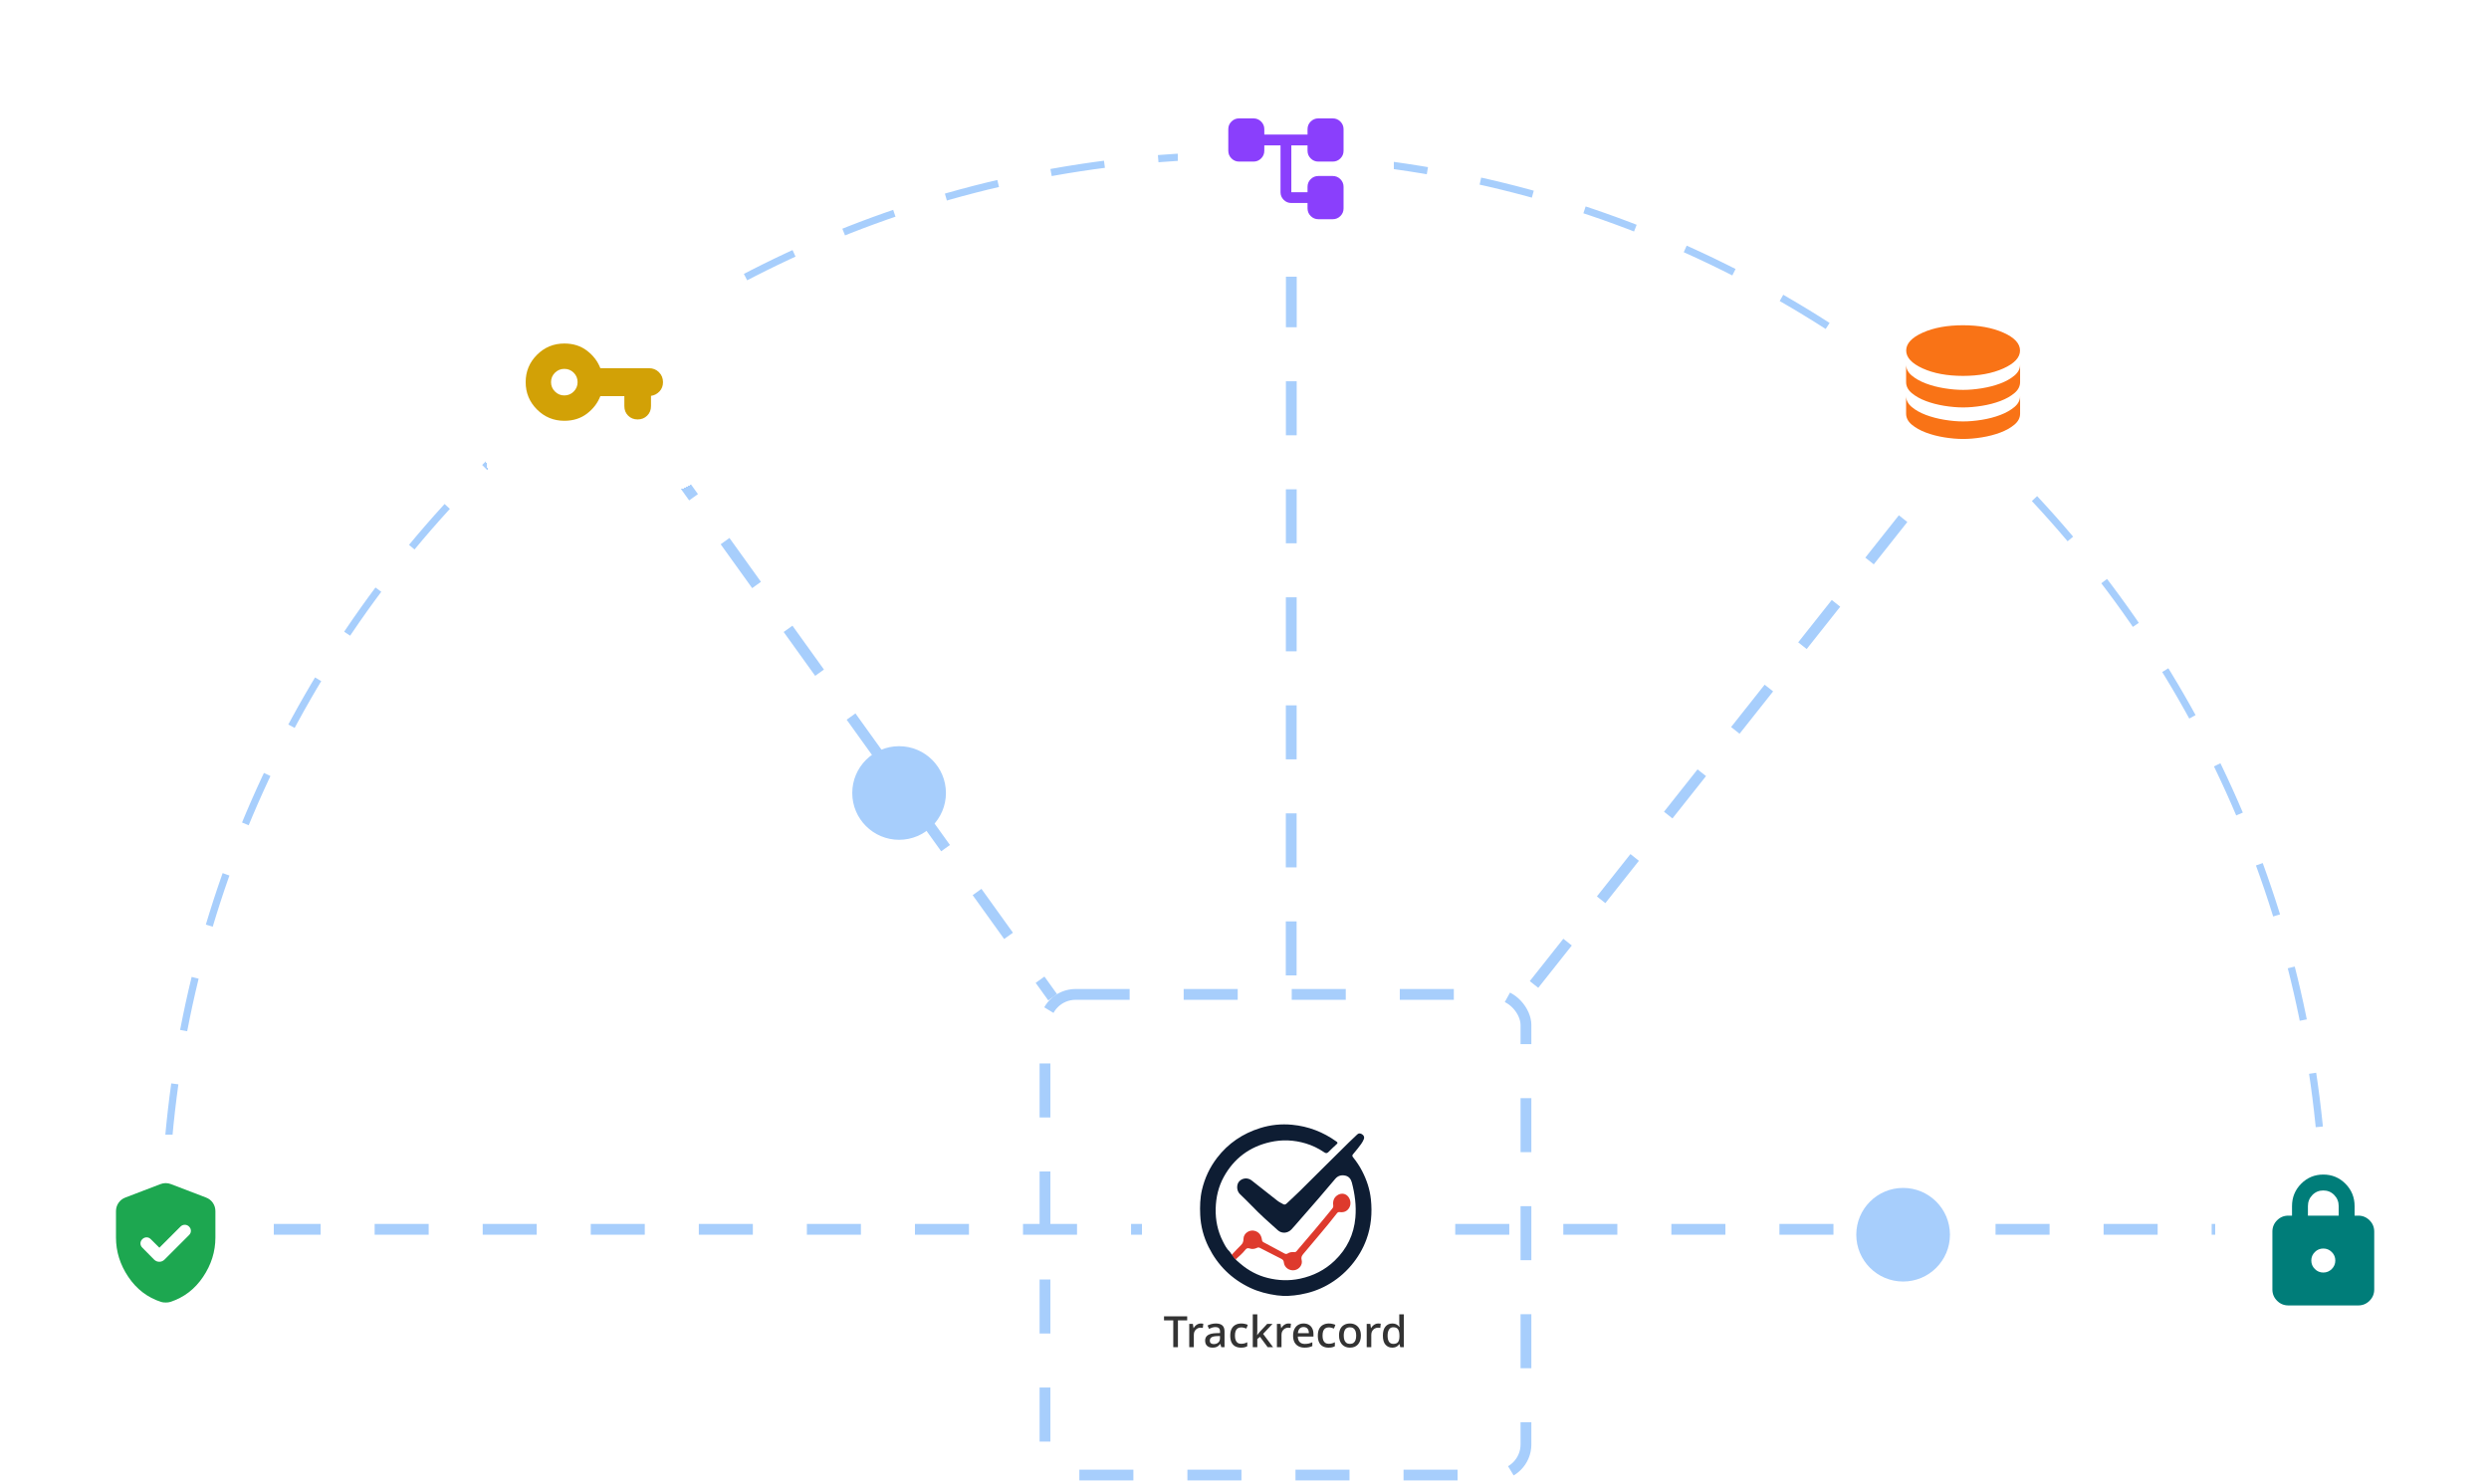 <svg width="691" height="412" viewBox="0 0 691 412" fill="none" xmlns="http://www.w3.org/2000/svg">
  <path d="M645.368 342.886C645.368 177.331 511.113 43.123 345.5 43.123C179.888 43.123 45.633 177.331 45.633 342.886" stroke="#A7CEFC" stroke-width="2" stroke-dasharray="15 15"/>
  <line x1="44.007" y1="341.386" x2="645.367" y2="341.386" stroke="#A7CEFC" stroke-width="3" stroke-dasharray="15 15"/>
  <line y1="-1.5" x2="216.001" y2="-1.5" transform="matrix(0.583 0.812 -0.813 0.583 165.092 102.425)" stroke="#A7CEFC" stroke-width="3" stroke-dasharray="15 15"/>
  <line x1="358.5" y1="75.875" x2="358.461" y2="277.347" stroke="#A7CEFC" stroke-width="3" stroke-dasharray="15 15"/>
  <line y1="-1.5" x2="200.904" y2="-1.5" transform="matrix(-0.621 0.784 -0.784 -0.621 545.794 119.58)" stroke="#A7CEFC" stroke-width="3" stroke-dasharray="15 15"/>
  <rect x="290.114" y="276.147" width="133.525" height="133.478" rx="8.5" stroke="#A7CEFC" stroke-width="3" stroke-dasharray="15 15"/>
  <ellipse cx="347.938" cy="43.123" rx="13.002" ry="12.998" fill="#A7CEFC"/>
  <ellipse cx="249.608" cy="220.219" rx="13.002" ry="12.998" fill="#A7CEFC"/>
  <ellipse cx="528.346" cy="342.886" rx="13.002" ry="12.998" fill="#A7CEFC"/>
  <g filter="url(#filter0_d_786_11925)">
    <rect x="615" y="311.125" width="60" height="60" rx="8" fill="white" shape-rendering="crispEdges"/>
    <path d="M635.283 358.522C634.068 358.522 633.029 358.089 632.164 357.224C631.299 356.359 630.866 355.32 630.866 354.105V338.004C630.866 336.789 631.299 335.749 632.164 334.884C633.029 334.019 634.068 333.587 635.283 333.587H636.314V330.937C636.314 328.506 637.158 326.438 638.845 324.735C640.533 323.031 642.585 322.179 645 322.179C647.416 322.179 649.468 323.031 651.155 324.735C652.843 326.438 653.687 328.506 653.687 330.937V333.587H654.718C655.932 333.587 656.972 334.019 657.837 334.884C658.702 335.749 659.135 336.789 659.135 338.004V354.105C659.135 355.32 658.702 356.359 657.837 357.224C656.972 358.089 655.932 358.522 654.718 358.522H635.283ZM645 349.387C645.917 349.387 646.702 349.061 647.355 348.408C648.007 347.756 648.334 346.971 648.334 346.054C648.334 345.137 648.007 344.353 647.355 343.7C646.702 343.047 645.917 342.721 645 342.721C644.084 342.721 643.299 343.047 642.646 343.7C641.993 344.353 641.667 345.137 641.667 346.054C641.667 346.971 641.993 347.756 642.646 348.408C643.299 349.061 644.084 349.387 645 349.387ZM640.73 333.587H649.27V330.937C649.27 329.731 648.859 328.706 648.036 327.862C647.213 327.018 646.201 326.596 645 326.596C643.8 326.596 642.788 327.018 641.965 327.862C641.142 328.706 640.73 329.731 640.73 330.937V333.587Z" fill="#007D79"/>
  </g>
  <g filter="url(#filter1_d_786_11925)">
    <rect x="16" y="311.125" width="60" height="60" rx="8" fill="white" shape-rendering="crispEdges"/>
    <path d="M44.25 342.491L41.844 340.109C41.507 339.772 41.117 339.607 40.673 339.615C40.229 339.623 39.839 339.795 39.502 340.132C39.165 340.469 38.996 340.859 38.996 341.301C38.996 341.743 39.165 342.132 39.502 342.469L42.766 345.775C43.182 346.191 43.669 346.399 44.229 346.399C44.789 346.399 45.277 346.191 45.692 345.775L52.493 338.975C52.83 338.638 52.998 338.247 52.998 337.803C52.998 337.359 52.83 336.969 52.493 336.632C52.156 336.295 51.759 336.127 51.301 336.127C50.843 336.127 50.446 336.295 50.109 336.632L44.25 342.491ZM46 357.712C45.786 357.712 45.565 357.701 45.335 357.68C45.106 357.658 44.89 357.611 44.688 357.54C40.94 356.314 37.921 354.004 35.632 350.609C33.343 347.214 32.199 343.566 32.199 339.667V332.379C32.199 331.504 32.436 330.723 32.908 330.035C33.381 329.346 34.02 328.851 34.823 328.551L44.54 324.835C45.011 324.649 45.498 324.556 46 324.556C46.503 324.556 46.989 324.649 47.46 324.835L57.178 328.551C57.981 328.851 58.619 329.346 59.092 330.035C59.565 330.723 59.801 331.504 59.801 332.379V339.667C59.801 343.566 58.657 347.214 56.368 350.609C54.079 354.004 51.061 356.314 47.312 357.54C47.11 357.611 46.895 357.658 46.665 357.68C46.436 357.701 46.214 357.712 46 357.712Z" fill="#1DA750"/>
  </g>
  <g filter="url(#filter2_d_786_11925)">
    <rect x="135" y="72.125" width="60" height="60" rx="8" fill="white" shape-rendering="crispEdges"/>
    <path d="M156.667 112.855C153.7 112.855 151.171 111.808 149.077 109.715C146.983 107.621 145.937 105.091 145.937 102.125C145.937 99.159 146.983 96.629 149.077 94.535C151.171 92.442 153.7 91.395 156.667 91.395C159.136 91.395 161.239 92.062 162.974 93.397C164.71 94.731 165.942 96.349 166.672 98.25H180.188C181.278 98.25 182.196 98.623 182.943 99.37C183.69 100.117 184.063 101.035 184.063 102.125C184.063 103.156 183.736 104.017 183.081 104.707C182.425 105.396 181.642 105.804 180.73 105.929V108.792C180.73 109.85 180.376 110.729 179.668 111.428C178.961 112.128 178.078 112.478 177.02 112.478C175.962 112.478 175.083 112.128 174.383 111.428C173.683 110.729 173.333 109.85 173.333 108.792V106H166.672C165.942 107.901 164.71 109.519 162.974 110.853C161.239 112.188 159.136 112.855 156.667 112.855ZM156.667 105.812C157.693 105.812 158.564 105.45 159.28 104.727C159.995 104.003 160.353 103.136 160.353 102.125C160.353 101.098 159.995 100.227 159.28 99.512C158.564 98.796 157.693 98.438 156.667 98.438C155.656 98.438 154.788 98.796 154.065 99.512C153.342 100.227 152.98 101.098 152.98 102.125C152.98 103.136 153.342 104.003 154.065 104.727C154.788 105.45 155.656 105.812 156.667 105.812Z" fill="#D2A106"/>
  </g>
  <g filter="url(#filter3_d_786_11925)">
    <rect x="515" y="72.125" width="60" height="60" rx="8" fill="white" shape-rendering="crispEdges"/>
    <path d="M544.976 100.387C549.378 100.387 553.116 99.695 556.19 98.312C559.264 96.927 560.801 95.272 560.801 93.344C560.801 91.401 559.264 89.745 556.19 88.377C553.116 87.008 549.378 86.324 544.976 86.324C540.574 86.324 536.844 87.008 533.786 88.377C530.728 89.745 529.199 91.401 529.199 93.344C529.199 95.272 530.728 96.927 533.786 98.312C536.844 99.695 540.574 100.387 544.976 100.387ZM545 104.272C546.626 104.272 548.363 104.122 550.213 103.823C552.063 103.524 553.771 103.08 555.339 102.489C556.906 101.899 558.213 101.164 559.257 100.285C560.302 99.407 560.824 98.388 560.824 97.228V102.101C560.824 103.261 560.302 104.28 559.257 105.158C558.213 106.037 556.906 106.772 555.339 107.362C553.771 107.953 552.063 108.398 550.213 108.697C548.363 108.995 546.626 109.145 545 109.145C543.374 109.145 541.637 108.995 539.787 108.697C537.937 108.398 536.229 107.953 534.661 107.362C533.093 106.772 531.787 106.037 530.742 105.158C529.698 104.28 529.176 103.261 529.176 102.101V97.228C529.176 98.388 529.698 99.407 530.742 100.285C531.787 101.164 533.093 101.899 534.661 102.489C536.229 103.08 537.937 103.524 539.787 103.823C541.637 104.122 543.374 104.272 545 104.272ZM545 113.029C546.626 113.029 548.363 112.88 550.213 112.58C552.063 112.281 553.771 111.833 555.339 111.235C556.906 110.636 558.213 109.898 559.257 109.019C560.302 108.14 560.824 107.121 560.824 105.962V110.859C560.824 112.018 560.302 113.037 559.257 113.916C558.213 114.794 556.906 115.529 555.339 116.12C553.771 116.71 552.063 117.155 550.213 117.454C548.363 117.753 546.626 117.902 545 117.902C543.374 117.902 541.637 117.753 539.787 117.454C537.937 117.155 536.229 116.71 534.661 116.12C533.093 115.529 531.787 114.794 530.742 113.916C529.698 113.037 529.176 112.018 529.176 110.859V105.962C529.176 107.121 529.698 108.14 530.742 109.019C531.787 109.898 533.093 110.632 534.661 111.223C536.229 111.813 537.937 112.262 539.787 112.569C541.637 112.876 543.374 113.029 545 113.029Z" fill="#F97316"/>
  </g>
  <g filter="url(#filter4_d_786_11925)">
    <rect x="317" y="301.125" width="80" height="80" rx="8" fill="white" shape-rendering="crispEdges"/>
    <g clip-path="url(#clip0_786_11925)">
      <path d="M342.466 344.925C342.926 345.801 343.706 346.382 344.434 346.998C346.63 348.855 349.121 350.188 351.911 350.883C354.886 351.624 357.875 351.745 360.92 351.096C364.622 350.308 367.852 348.672 370.555 346.069C373.94 342.808 375.88 338.827 376.286 334.094C376.57 330.781 376.131 327.572 375.299 324.386C375.046 323.421 374.475 322.705 373.51 322.479C372.466 322.235 371.467 322.474 370.733 323.325C369.164 325.143 367.634 326.993 366.064 328.811C363.906 331.309 361.727 333.79 359.555 336.278C359.213 336.67 358.875 337.066 358.513 337.439C357.463 338.524 355.851 338.615 354.779 337.666C352.277 335.452 349.783 333.228 347.474 330.808C346.411 329.692 345.284 328.64 344.185 327.557C343.309 326.693 343.22 325.006 344.001 324.108C344.87 323.112 346.404 322.965 347.467 323.798C349.861 325.672 352.253 327.549 354.633 329.44C355.141 329.843 355.723 330.105 356.279 330.42C356.633 330.621 356.941 330.459 357.198 330.217C358.44 329.054 359.691 327.901 360.905 326.71C362.989 324.664 365.047 322.59 367.121 320.532C369.551 318.12 371.982 315.71 374.42 313.307C375.205 312.535 376.016 311.79 376.811 311.028C377.238 310.618 377.691 310.721 378.124 310.982C378.647 311.296 378.835 311.805 378.651 312.291C378.271 313.3 377.575 314.109 376.932 314.948C376.52 315.487 376.085 316.013 375.638 316.523C375.38 316.817 375.371 317.049 375.621 317.358C376.591 318.555 377.446 319.833 378.153 321.202C379.426 323.667 380.295 326.257 380.587 329.033C380.988 332.844 380.671 336.575 379.353 340.185C378.372 342.87 376.924 345.291 375.068 347.473C373.18 349.691 370.964 351.501 368.423 352.91C366.086 354.207 363.587 355.047 360.952 355.503C358.809 355.873 356.652 356.024 354.503 355.724C351.934 355.367 349.423 354.744 347.058 353.624C341.9 351.181 338.062 347.377 335.528 342.289C334.139 339.499 333.345 336.522 333.205 333.386C333.101 331.037 333.157 328.704 333.696 326.407C334.459 323.159 335.841 320.202 337.874 317.546C340.977 313.492 345.024 310.779 349.854 309.268C352.73 308.368 355.702 308.059 358.736 308.351C363.255 308.787 367.32 310.359 370.999 312.991C371.352 313.244 371.462 313.393 371.092 313.73C370.292 314.456 369.518 315.212 368.748 315.97C368.345 316.366 367.989 316.245 367.585 315.97C366.009 314.897 364.308 314.076 362.478 313.531C359.217 312.559 355.928 312.41 352.6 313.17C346.878 314.478 342.566 317.712 339.752 322.828C338.266 325.53 337.577 328.494 337.5 331.616C337.42 334.845 338.044 337.885 339.507 340.748C340.028 341.767 340.535 342.812 341.411 343.603C341.706 344.09 342.057 344.533 342.467 344.927L342.466 344.925Z" fill="#0E1D33"/>
      <path d="M343.03 345.754C342.618 345.359 342.268 344.917 341.974 344.429C342.809 343.556 343.617 342.656 344.487 341.82C345.014 341.314 345.219 340.782 345.219 340.041C345.219 338.482 346.931 337.356 348.419 337.833C349.615 338.217 350.179 339.101 350.341 340.269C350.387 340.609 350.489 340.819 350.777 340.973C352.716 342.009 354.655 343.047 356.59 344.091C356.896 344.256 357.182 344.291 357.482 344.096C358.027 343.741 358.629 343.652 359.262 343.72C359.539 343.748 359.752 343.681 359.944 343.457C363.292 339.558 366.621 335.644 369.852 331.647C370.067 331.381 370.189 331.122 370.134 330.727C369.98 329.606 370.284 328.603 371.257 327.94C372.221 327.284 373.344 327.375 374.083 328.088C374.96 328.935 375.177 330.387 374.569 331.408C373.977 332.402 373.058 332.751 371.962 332.609C371.575 332.558 371.369 332.668 371.156 332.943C368.178 336.812 364.934 340.462 361.827 344.225C361.385 344.759 361.174 345.17 361.366 345.904C361.704 347.193 360.713 348.506 359.394 348.731C357.965 348.975 356.561 348.006 356.428 346.606C356.376 346.067 356.161 345.8 355.7 345.57C353.715 344.581 351.746 343.561 349.775 342.543C349.506 342.403 349.295 342.381 348.999 342.524C348.334 342.845 347.605 342.957 346.9 342.701C346.353 342.502 346.016 342.711 345.713 343.098C344.928 344.095 343.967 344.912 343.03 345.755V345.754Z" fill="#DE3A2D"/>
    </g>
    <path d="M327.02 370.125H325.724V362.673H323.156V361.557H329.588V362.673H327.02V370.125ZM333.352 363.537C333.464 363.537 333.588 363.545 333.724 363.561C333.86 363.569 333.972 363.581 334.06 363.597L333.928 364.785C333.84 364.761 333.736 364.741 333.616 364.725C333.496 364.709 333.384 364.701 333.28 364.701C333.04 364.701 332.808 364.749 332.584 364.845C332.368 364.933 332.172 365.065 331.996 365.241C331.82 365.409 331.68 365.617 331.576 365.865C331.48 366.113 331.432 366.397 331.432 366.717V370.125H330.16V363.657H331.168L331.336 364.809H331.384C331.52 364.577 331.684 364.365 331.876 364.173C332.068 363.981 332.288 363.829 332.536 363.717C332.784 363.597 333.056 363.537 333.352 363.537ZM337.531 363.537C338.347 363.537 338.955 363.717 339.355 364.077C339.755 364.429 339.955 364.985 339.955 365.745V370.125H339.055L338.803 369.225H338.755C338.571 369.457 338.379 369.649 338.179 369.801C337.987 369.953 337.763 370.065 337.507 370.137C337.259 370.209 336.955 370.245 336.595 370.245C336.211 370.245 335.863 370.177 335.551 370.041C335.247 369.897 335.007 369.681 334.831 369.393C334.655 369.097 334.567 368.729 334.567 368.289C334.567 367.633 334.815 367.133 335.311 366.789C335.815 366.445 336.579 366.257 337.603 366.225L338.707 366.189V365.829C338.707 365.349 338.599 365.013 338.383 364.821C338.167 364.629 337.863 364.533 337.471 364.533C337.135 364.533 336.815 364.581 336.511 364.677C336.207 364.773 335.919 364.889 335.647 365.025L335.239 364.101C335.543 363.941 335.891 363.809 336.283 363.705C336.683 363.593 337.099 363.537 337.531 363.537ZM337.831 367.041C337.095 367.073 336.583 367.197 336.295 367.413C336.015 367.621 335.875 367.917 335.875 368.301C335.875 368.637 335.975 368.881 336.175 369.033C336.383 369.185 336.643 369.261 336.955 369.261C337.459 369.261 337.875 369.121 338.203 368.841C338.531 368.561 338.695 368.141 338.695 367.581V367.017L337.831 367.041ZM344.518 370.245C343.926 370.245 343.406 370.129 342.958 369.897C342.51 369.665 342.162 369.305 341.914 368.817C341.666 368.321 341.542 367.693 341.542 366.933C341.542 366.133 341.674 365.485 341.938 364.989C342.21 364.493 342.574 364.129 343.03 363.897C343.494 363.657 344.022 363.537 344.614 363.537C344.974 363.537 345.31 363.577 345.622 363.657C345.942 363.729 346.206 363.813 346.414 363.909L346.03 364.941C345.806 364.853 345.566 364.777 345.31 364.713C345.062 364.649 344.826 364.617 344.602 364.617C344.202 364.617 343.87 364.705 343.606 364.881C343.35 365.049 343.158 365.305 343.03 365.649C342.91 365.985 342.85 366.409 342.85 366.921C342.85 367.409 342.914 367.821 343.042 368.157C343.17 368.493 343.358 368.749 343.606 368.925C343.862 369.093 344.178 369.177 344.554 369.177C344.914 369.177 345.23 369.137 345.502 369.057C345.774 368.977 346.03 368.873 346.27 368.745V369.849C346.038 369.985 345.786 370.085 345.514 370.149C345.242 370.213 344.91 370.245 344.518 370.245ZM349.057 365.565C349.057 365.733 349.049 365.925 349.033 366.141C349.025 366.357 349.013 366.557 348.997 366.741H349.033C349.097 366.661 349.173 366.565 349.261 366.453C349.357 366.333 349.453 366.213 349.549 366.093C349.645 365.973 349.733 365.869 349.813 365.781L351.793 363.657H353.269L350.665 366.429L353.437 370.125H351.937L349.801 367.233L349.057 367.857V370.125H347.797V361.005H349.057V365.565ZM357.692 363.537C357.804 363.537 357.928 363.545 358.064 363.561C358.2 363.569 358.312 363.581 358.4 363.597L358.268 364.785C358.18 364.761 358.076 364.741 357.956 364.725C357.836 364.709 357.724 364.701 357.62 364.701C357.38 364.701 357.148 364.749 356.924 364.845C356.708 364.933 356.512 365.065 356.336 365.241C356.16 365.409 356.02 365.617 355.916 365.865C355.82 366.113 355.772 366.397 355.772 366.717V370.125H354.5V363.657H355.508L355.676 364.809H355.724C355.86 364.577 356.024 364.365 356.216 364.173C356.408 363.981 356.628 363.829 356.876 363.717C357.124 363.597 357.396 363.537 357.692 363.537ZM361.907 363.537C362.475 363.537 362.963 363.657 363.371 363.897C363.779 364.129 364.091 364.465 364.307 364.905C364.531 365.345 364.643 365.865 364.643 366.465V367.161H360.299C360.315 367.825 360.487 368.333 360.815 368.685C361.151 369.037 361.619 369.213 362.219 369.213C362.635 369.213 363.003 369.177 363.323 369.105C363.651 369.025 363.987 368.909 364.331 368.757V369.813C364.011 369.957 363.683 370.065 363.347 370.137C363.019 370.209 362.627 370.245 362.171 370.245C361.547 370.245 360.995 370.121 360.515 369.873C360.035 369.625 359.659 369.257 359.387 368.769C359.123 368.273 358.991 367.665 358.991 366.945C358.991 366.217 359.111 365.601 359.351 365.097C359.599 364.593 359.939 364.209 360.371 363.945C360.811 363.673 361.323 363.537 361.907 363.537ZM361.907 364.521C361.451 364.521 361.083 364.669 360.803 364.965C360.531 365.261 360.371 365.681 360.323 366.225H363.371C363.371 365.889 363.319 365.593 363.215 365.337C363.111 365.081 362.951 364.881 362.735 364.737C362.519 364.593 362.243 364.521 361.907 364.521ZM368.834 370.245C368.242 370.245 367.722 370.129 367.274 369.897C366.826 369.665 366.478 369.305 366.23 368.817C365.982 368.321 365.858 367.693 365.858 366.933C365.858 366.133 365.99 365.485 366.254 364.989C366.526 364.493 366.89 364.129 367.346 363.897C367.81 363.657 368.338 363.537 368.93 363.537C369.29 363.537 369.626 363.577 369.938 363.657C370.258 363.729 370.522 363.813 370.73 363.909L370.346 364.941C370.122 364.853 369.882 364.777 369.626 364.713C369.378 364.649 369.142 364.617 368.918 364.617C368.518 364.617 368.186 364.705 367.922 364.881C367.666 365.049 367.474 365.305 367.346 365.649C367.226 365.985 367.166 366.409 367.166 366.921C367.166 367.409 367.23 367.821 367.358 368.157C367.486 368.493 367.674 368.749 367.922 368.925C368.178 369.093 368.494 369.177 368.87 369.177C369.23 369.177 369.546 369.137 369.818 369.057C370.09 368.977 370.346 368.873 370.586 368.745V369.849C370.354 369.985 370.102 370.085 369.83 370.149C369.558 370.213 369.226 370.245 368.834 370.245ZM377.813 366.885C377.813 367.421 377.741 367.897 377.597 368.313C377.453 368.729 377.249 369.081 376.985 369.369C376.721 369.657 376.401 369.877 376.025 370.029C375.649 370.173 375.225 370.245 374.753 370.245C374.321 370.245 373.921 370.173 373.553 370.029C373.185 369.877 372.865 369.657 372.593 369.369C372.329 369.081 372.121 368.729 371.969 368.313C371.817 367.897 371.741 367.417 371.741 366.873C371.741 366.161 371.861 365.557 372.101 365.061C372.349 364.565 372.701 364.189 373.157 363.933C373.621 363.669 374.165 363.537 374.789 363.537C375.381 363.537 375.901 363.669 376.349 363.933C376.805 364.189 377.161 364.565 377.417 365.061C377.681 365.557 377.813 366.165 377.813 366.885ZM373.049 366.885C373.049 367.365 373.109 367.781 373.229 368.133C373.349 368.477 373.537 368.741 373.793 368.925C374.049 369.109 374.377 369.201 374.777 369.201C375.177 369.201 375.505 369.109 375.761 368.925C376.017 368.741 376.205 368.477 376.325 368.133C376.445 367.781 376.505 367.365 376.505 366.885C376.505 366.389 376.441 365.973 376.313 365.637C376.193 365.301 376.005 365.045 375.749 364.869C375.501 364.685 375.173 364.593 374.765 364.593C374.165 364.593 373.729 364.793 373.457 365.193C373.185 365.593 373.049 366.157 373.049 366.885ZM382.618 363.537C382.73 363.537 382.854 363.545 382.99 363.561C383.126 363.569 383.238 363.581 383.326 363.597L383.194 364.785C383.106 364.761 383.002 364.741 382.882 364.725C382.762 364.709 382.65 364.701 382.546 364.701C382.306 364.701 382.074 364.749 381.85 364.845C381.634 364.933 381.438 365.065 381.262 365.241C381.086 365.409 380.946 365.617 380.842 365.865C380.746 366.113 380.698 366.397 380.698 366.717V370.125H379.426V363.657H380.434L380.602 364.809H380.65C380.786 364.577 380.95 364.365 381.142 364.173C381.334 363.981 381.554 363.829 381.802 363.717C382.05 363.597 382.322 363.537 382.618 363.537ZM386.509 370.245C385.733 370.245 385.105 369.965 384.625 369.405C384.153 368.845 383.917 368.013 383.917 366.909C383.917 365.797 384.157 364.957 384.637 364.389C385.117 363.821 385.749 363.537 386.533 363.537C386.861 363.537 387.145 363.581 387.385 363.669C387.633 363.749 387.845 363.861 388.021 364.005C388.205 364.149 388.361 364.309 388.489 364.485H388.561C388.545 364.373 388.525 364.213 388.501 364.005C388.477 363.789 388.465 363.597 388.465 363.429V361.005H389.737V370.125H388.741L388.525 369.261H388.465C388.345 369.445 388.193 369.613 388.009 369.765C387.833 369.909 387.621 370.025 387.373 370.113C387.125 370.201 386.837 370.245 386.509 370.245ZM386.809 369.201C387.433 369.201 387.873 369.029 388.129 368.685C388.385 368.333 388.513 367.809 388.513 367.113V366.921C388.513 366.161 388.389 365.581 388.141 365.181C387.901 364.781 387.453 364.581 386.797 364.581C386.277 364.581 385.885 364.793 385.621 365.217C385.357 365.633 385.225 366.205 385.225 366.933C385.225 367.661 385.357 368.221 385.621 368.613C385.885 369.005 386.281 369.201 386.809 369.201Z" fill="black" fill-opacity="0.8"/>
  </g>
  <g filter="url(#filter5_d_786_11925)">
    <rect x="327" y="12.875" width="60" height="60" rx="8" fill="white" shape-rendering="crispEdges"/>
    <path d="M363 53.875V52.375H358.5C357.675 52.375 356.969 52.081 356.381 51.494C355.794 50.906 355.5 50.2 355.5 49.375V36.375H351V37.875C351 38.7 350.706 39.406 350.119 39.994C349.531 40.581 348.825 40.875 348 40.875H344C343.175 40.875 342.469 40.581 341.881 39.992C341.294 39.404 341 38.697 341 37.871V31.864C341 31.038 341.294 30.333 341.881 29.75C342.469 29.167 343.175 28.875 344 28.875H348C348.825 28.875 349.531 29.169 350.119 29.756C350.706 30.344 351 31.05 351 31.875V33.375H363V31.868C363 31.039 363.294 30.333 363.881 29.75C364.469 29.167 365.175 28.875 366 28.875H370C370.825 28.875 371.531 29.169 372.119 29.758C372.706 30.346 373 31.053 373 31.879V37.886C373 38.712 372.706 39.417 372.119 40C371.531 40.583 370.825 40.875 370 40.875H366C365.175 40.875 364.469 40.581 363.881 39.994C363.294 39.406 363 38.7 363 37.875V36.375H358.5V49.375H363V47.868C363 47.039 363.294 46.333 363.881 45.75C364.469 45.167 365.175 44.875 366 44.875H370C370.825 44.875 371.531 45.169 372.119 45.758C372.706 46.346 373 47.053 373 47.879V53.886C373 54.712 372.706 55.417 372.119 56C371.531 56.583 370.825 56.875 370 56.875H366C365.175 56.875 364.469 56.581 363.881 55.994C363.294 55.406 363 54.7 363 53.875Z" fill="#8A3FFC"/>
  </g>
  <defs>
    <filter id="filter0_d_786_11925" x="599" y="299.125" width="92" height="92" filterUnits="userSpaceOnUse" color-interpolation-filters="sRGB">
      <feFlood flood-opacity="0" result="BackgroundImageFix"/>
      <feColorMatrix in="SourceAlpha" type="matrix" values="0 0 0 0 0 0 0 0 0 0 0 0 0 0 0 0 0 0 127 0" result="hardAlpha"/>
      <feOffset dy="4"/>
      <feGaussianBlur stdDeviation="8"/>
      <feComposite in2="hardAlpha" operator="out"/>
      <feColorMatrix type="matrix" values="0 0 0 0 0 0 0 0 0 0 0 0 0 0 0 0 0 0 0.08 0"/>
      <feBlend mode="normal" in2="BackgroundImageFix" result="effect1_dropShadow_786_11925"/>
      <feBlend mode="normal" in="SourceGraphic" in2="effect1_dropShadow_786_11925" result="shape"/>
    </filter>
    <filter id="filter1_d_786_11925" x="0" y="299.125" width="92" height="92" filterUnits="userSpaceOnUse" color-interpolation-filters="sRGB">
      <feFlood flood-opacity="0" result="BackgroundImageFix"/>
      <feColorMatrix in="SourceAlpha" type="matrix" values="0 0 0 0 0 0 0 0 0 0 0 0 0 0 0 0 0 0 127 0" result="hardAlpha"/>
      <feOffset dy="4"/>
      <feGaussianBlur stdDeviation="8"/>
      <feComposite in2="hardAlpha" operator="out"/>
      <feColorMatrix type="matrix" values="0 0 0 0 0 0 0 0 0 0 0 0 0 0 0 0 0 0 0.08 0"/>
      <feBlend mode="normal" in2="BackgroundImageFix" result="effect1_dropShadow_786_11925"/>
      <feBlend mode="normal" in="SourceGraphic" in2="effect1_dropShadow_786_11925" result="shape"/>
    </filter>
    <filter id="filter2_d_786_11925" x="119" y="60.125" width="92" height="92" filterUnits="userSpaceOnUse" color-interpolation-filters="sRGB">
      <feFlood flood-opacity="0" result="BackgroundImageFix"/>
      <feColorMatrix in="SourceAlpha" type="matrix" values="0 0 0 0 0 0 0 0 0 0 0 0 0 0 0 0 0 0 127 0" result="hardAlpha"/>
      <feOffset dy="4"/>
      <feGaussianBlur stdDeviation="8"/>
      <feComposite in2="hardAlpha" operator="out"/>
      <feColorMatrix type="matrix" values="0 0 0 0 0 0 0 0 0 0 0 0 0 0 0 0 0 0 0.08 0"/>
      <feBlend mode="normal" in2="BackgroundImageFix" result="effect1_dropShadow_786_11925"/>
      <feBlend mode="normal" in="SourceGraphic" in2="effect1_dropShadow_786_11925" result="shape"/>
    </filter>
    <filter id="filter3_d_786_11925" x="499" y="60.125" width="92" height="92" filterUnits="userSpaceOnUse" color-interpolation-filters="sRGB">
      <feFlood flood-opacity="0" result="BackgroundImageFix"/>
      <feColorMatrix in="SourceAlpha" type="matrix" values="0 0 0 0 0 0 0 0 0 0 0 0 0 0 0 0 0 0 127 0" result="hardAlpha"/>
      <feOffset dy="4"/>
      <feGaussianBlur stdDeviation="8"/>
      <feComposite in2="hardAlpha" operator="out"/>
      <feColorMatrix type="matrix" values="0 0 0 0 0 0 0 0 0 0 0 0 0 0 0 0 0 0 0.08 0"/>
      <feBlend mode="normal" in2="BackgroundImageFix" result="effect1_dropShadow_786_11925"/>
      <feBlend mode="normal" in="SourceGraphic" in2="effect1_dropShadow_786_11925" result="shape"/>
    </filter>
    <filter id="filter4_d_786_11925" x="301" y="289.125" width="112" height="112" filterUnits="userSpaceOnUse" color-interpolation-filters="sRGB">
      <feFlood flood-opacity="0" result="BackgroundImageFix"/>
      <feColorMatrix in="SourceAlpha" type="matrix" values="0 0 0 0 0 0 0 0 0 0 0 0 0 0 0 0 0 0 127 0" result="hardAlpha"/>
      <feOffset dy="4"/>
      <feGaussianBlur stdDeviation="8"/>
      <feComposite in2="hardAlpha" operator="out"/>
      <feColorMatrix type="matrix" values="0 0 0 0 0 0 0 0 0 0 0 0 0 0 0 0 0 0 0.08 0"/>
      <feBlend mode="normal" in2="BackgroundImageFix" result="effect1_dropShadow_786_11925"/>
      <feBlend mode="normal" in="SourceGraphic" in2="effect1_dropShadow_786_11925" result="shape"/>
    </filter>
    <filter id="filter5_d_786_11925" x="311" y="0.875" width="92" height="92" filterUnits="userSpaceOnUse" color-interpolation-filters="sRGB">
      <feFlood flood-opacity="0" result="BackgroundImageFix"/>
      <feColorMatrix in="SourceAlpha" type="matrix" values="0 0 0 0 0 0 0 0 0 0 0 0 0 0 0 0 0 0 127 0" result="hardAlpha"/>
      <feOffset dy="4"/>
      <feGaussianBlur stdDeviation="8"/>
      <feComposite in2="hardAlpha" operator="out"/>
      <feColorMatrix type="matrix" values="0 0 0 0 0 0 0 0 0 0 0 0 0 0 0 0 0 0 0.08 0"/>
      <feBlend mode="normal" in2="BackgroundImageFix" result="effect1_dropShadow_786_11925"/>
      <feBlend mode="normal" in="SourceGraphic" in2="effect1_dropShadow_786_11925" result="shape"/>
    </filter>
    <clipPath id="clip0_786_11925">
      <rect width="48" height="48" fill="white" transform="translate(333 308.125)"/>
    </clipPath>
  </defs>
</svg>

